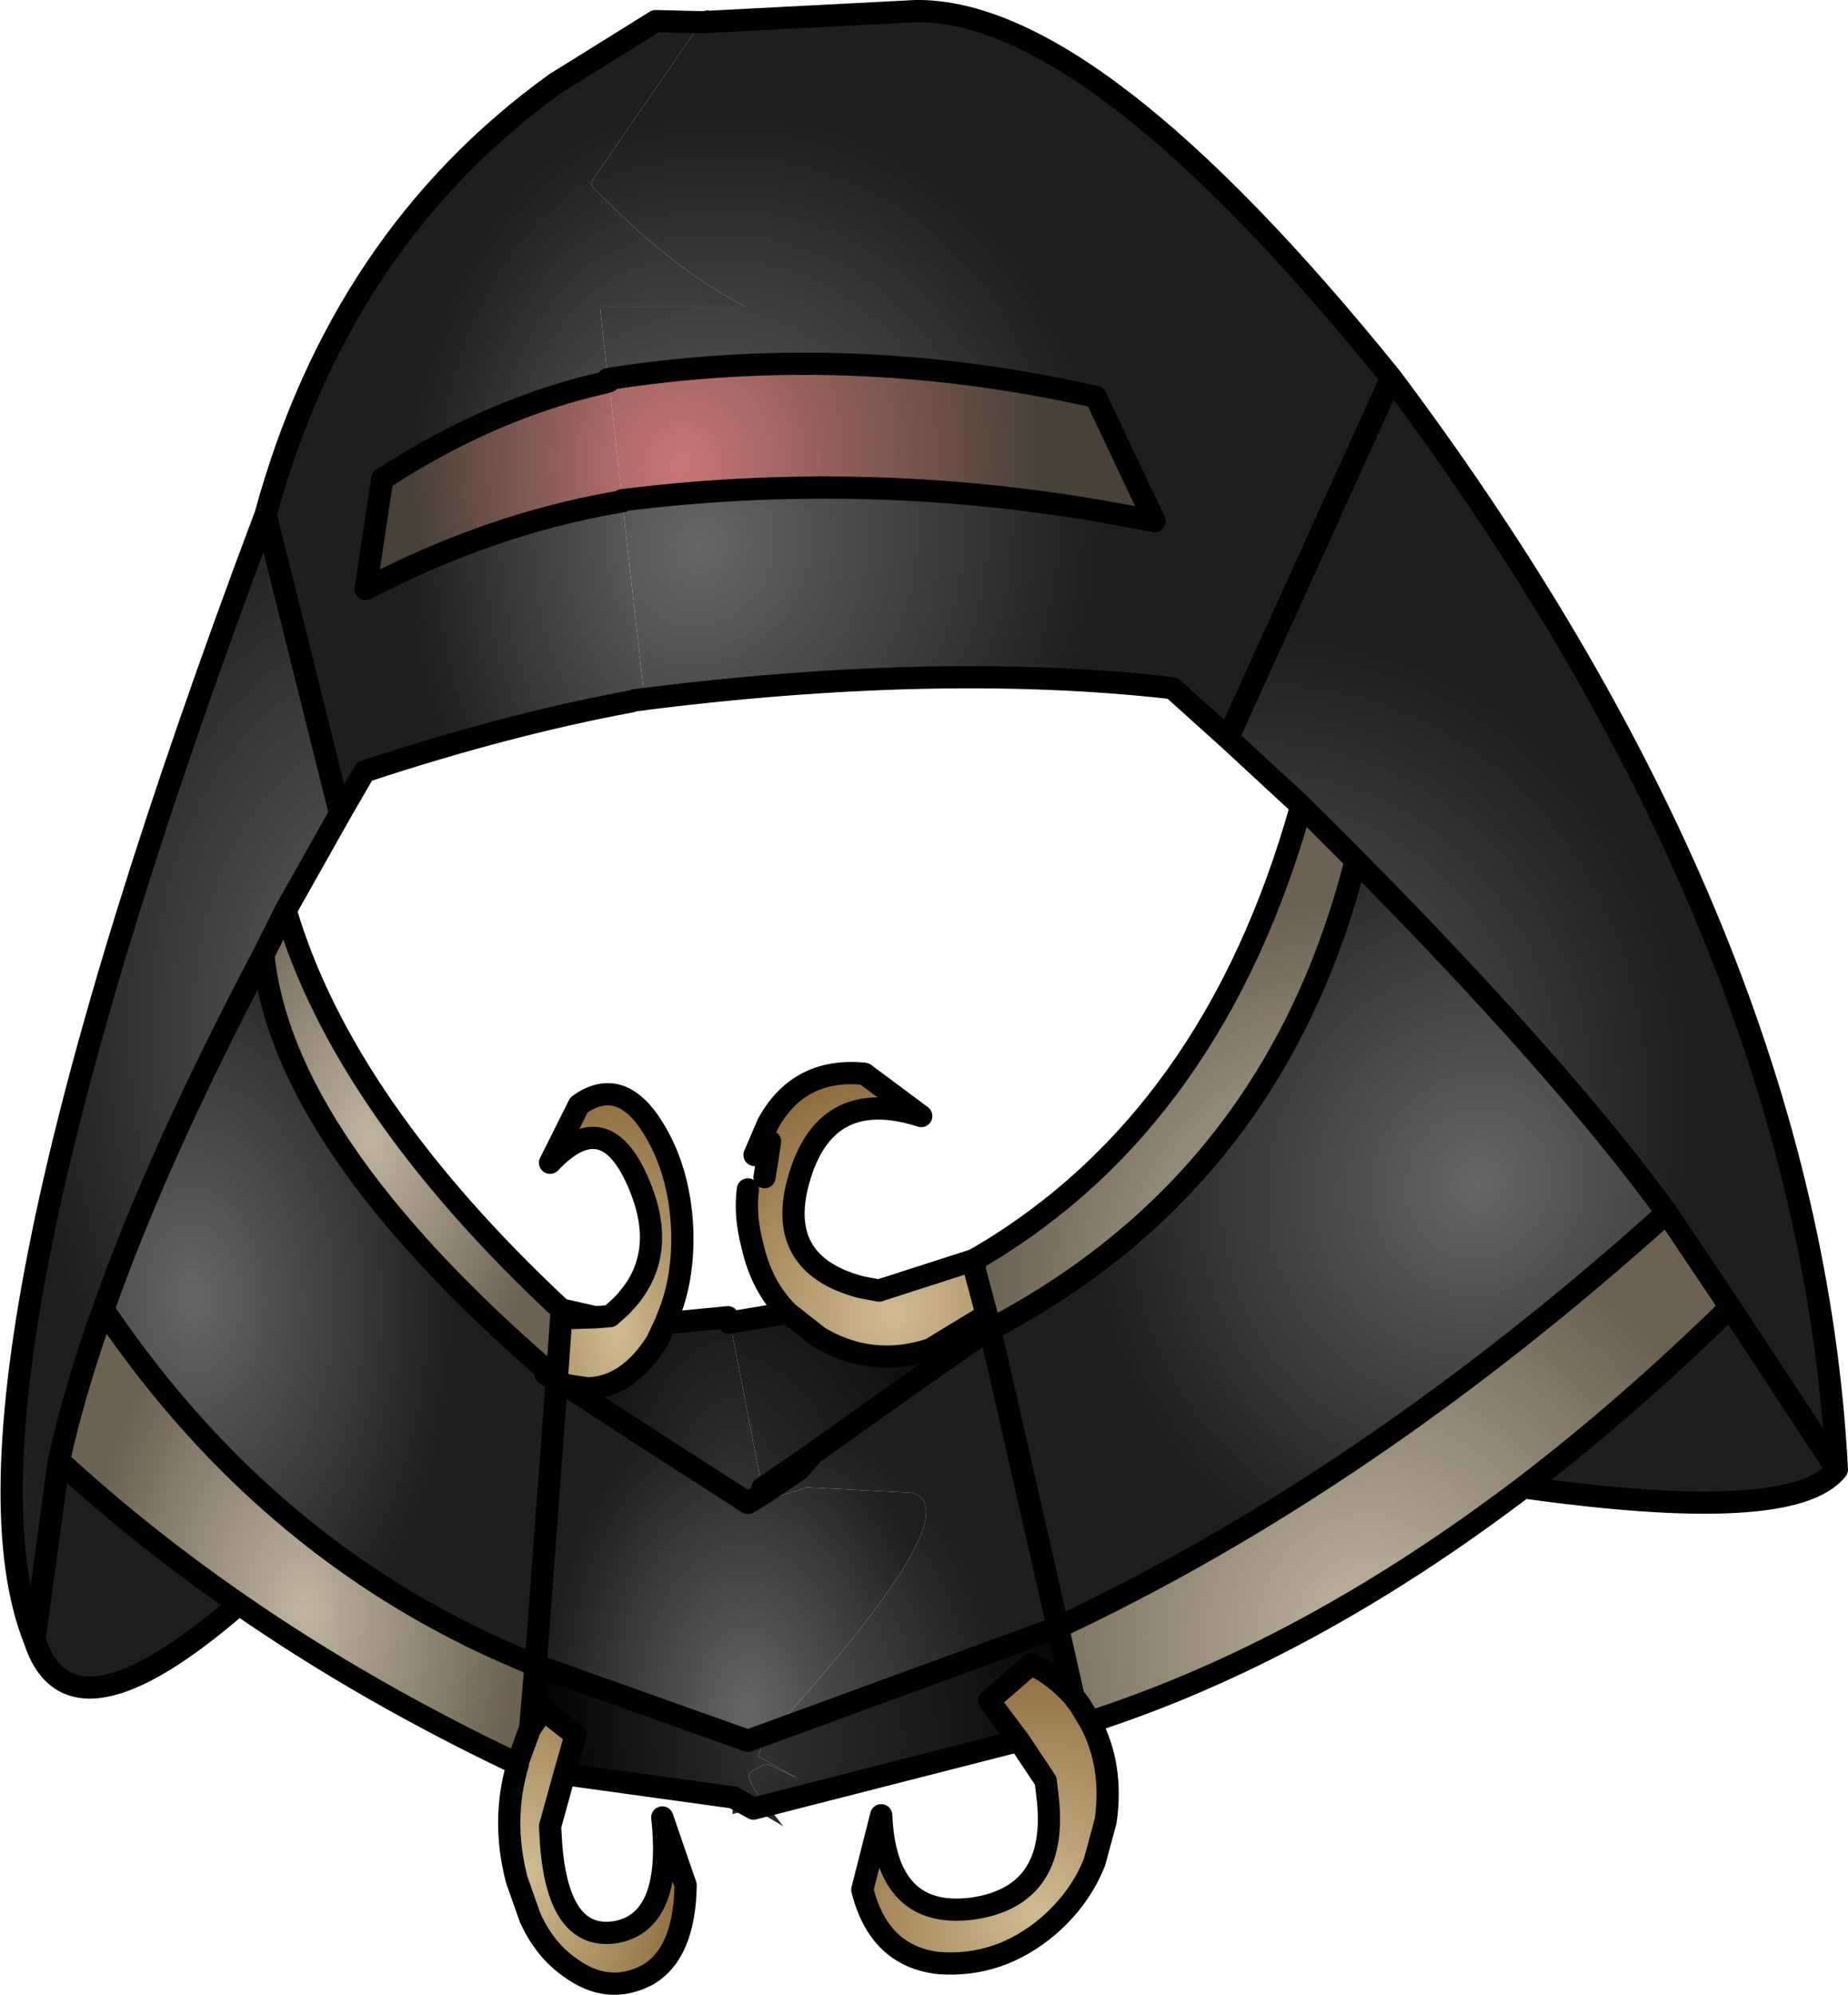 <?xml version="1.0" encoding="UTF-8" standalone="no"?>
<svg xmlns:xlink="http://www.w3.org/1999/xlink" height="89.75px" width="83.15px" xmlns="http://www.w3.org/2000/svg">
  <g transform="matrix(1.0, 0.0, 0.0, 1.0, 41.55, 44.85)">
    <path d="M13.7 -11.65 L11.2 -13.9 Q0.6 -15.1 -13.0 -13.35 L-12.55 -13.4 -13.55 -22.3 -13.55 -22.35 Q-1.55 -23.85 10.4 -21.4 L7.75 -27.0 Q-3.35 -29.5 -14.2 -27.8 L-14.55 -31.05 -8.0 -31.05 Q-11.25 -32.7 -14.9 -36.45 L-14.95 -36.65 -10.0 -43.85 -0.35 -44.35 Q7.65 -44.45 21.05 -27.85 L13.7 -11.65" fill="url(#gradient0)" fill-rule="evenodd" stroke="none"/>
    <path d="M-14.2 -27.8 Q-3.35 -29.5 7.75 -27.0 L10.4 -21.4 Q-1.55 -23.85 -13.55 -22.35 L-14.15 -27.7 -14.2 -27.8" fill="url(#gradient1)" fill-rule="evenodd" stroke="none"/>
    <path d="M2.5 11.7 Q13.05 5.5 17.0 -8.6 L19.45 -6.15 Q15.8 8.25 3.0 14.95 L2.85 14.3 2.25 12.05 2.5 11.7" fill="url(#gradient2)" fill-rule="evenodd" stroke="none"/>
    <path d="M-6.1 14.2 Q-7.3 13.0 -7.7 11.15 -8.05 9.85 -7.9 8.65 L-7.4 7.9 -7.6 7.1 -7.0 5.7 Q-5.6 3.15 -2.65 3.45 L-0.1 5.35 Q-4.3 4.0 -5.55 8.0 -6.8 12.0 -2.8 13.05 L-2.0 13.2 2.2 11.85 2.25 12.05 2.85 14.3 0.3 15.85 Q-2.35 16.7 -4.7 15.3 L-6.1 14.2 M-6.9 6.5 L-7.15 8.1 -6.75 7.35 -6.9 6.5" fill="url(#gradient3)" fill-rule="evenodd" stroke="none"/>
    <path d="M13.7 -11.65 L21.05 -27.85 Q39.85 -2.75 41.1 21.25 L36.3 13.95 33.45 9.7 Q28.75 3.25 19.45 -6.15 L17.0 -8.6 13.7 -11.65" fill="url(#gradient4)" fill-rule="evenodd" stroke="none"/>
    <path d="M19.45 -6.15 Q28.75 3.25 33.45 9.7 20.0 21.8 6.05 28.35 L3.0 14.95 Q15.8 8.25 19.45 -6.15" fill="url(#gradient5)" fill-rule="evenodd" stroke="none"/>
    <path d="M33.45 9.7 L36.3 13.95 Q31.65 18.5 27.0 22.05 17.25 29.45 7.5 32.6 L7.05 31.85 6.75 31.45 6.05 28.35 Q20.0 21.8 33.45 9.7" fill="url(#gradient6)" fill-rule="evenodd" stroke="none"/>
    <path d="M6.75 31.45 L7.05 31.85 7.5 32.6 Q8.55 34.55 8.2 37.05 L7.7 38.9 Q7.05 40.55 5.6 41.8 3.4 43.65 0.7 43.45 -2.0 43.15 -2.75 40.15 L-1.9 36.8 Q-1.7 41.5 2.2 41.0 6.05 40.45 5.6 36.1 L5.5 35.25 4.3 33.45 2.95 31.65 4.85 30.0 Q5.9 30.5 6.75 31.45" fill="url(#gradient7)" fill-rule="evenodd" stroke="none"/>
    <path d="M-8.55 36.0 L-7.65 36.5 -8.6 36.75 -8.55 36.15 -8.55 36.0 M-7.05 36.35 Q-7.9 35.35 -7.85 34.95 -7.85 34.85 -7.1 34.5 L-6.9 34.55 -5.65 35.15 -7.45 34.15 -7.35 33.9 -7.25 33.65 -6.8 33.05 6.05 28.35 6.75 31.45 Q5.9 30.5 4.85 30.0 L2.95 31.65 4.3 33.45 -7.05 36.35" fill="url(#gradient8)" fill-rule="evenodd" stroke="none"/>
    <path d="M3.0 14.95 L6.05 28.35 -6.8 33.05 Q2.2 23.1 -0.5 22.3 L-5.25 22.05 Q-7.05 22.7 -7.15 22.35 L-5.6 21.25 -7.15 22.3 -7.2 22.2 -7.25 22.1 -5.0 20.55 Q2.55 15.15 3.0 14.95 M-5.0 20.55 L-5.6 21.25 -5.0 20.55" fill="url(#gradient9)" fill-rule="evenodd" stroke="none"/>
    <path d="M36.3 13.95 L41.1 21.25 Q39.1 23.75 27.0 22.05 31.65 18.5 36.3 13.95" fill="url(#gradient10)" fill-rule="evenodd" stroke="none"/>
    <path d="M-8.75 14.65 L-6.1 14.2 -4.7 15.3 Q-2.35 16.7 0.3 15.85 L2.85 14.3 3.0 14.95 Q2.55 15.15 -5.0 20.55 L-7.25 22.1 -8.6 15.15 -8.75 14.65" fill="url(#gradient11)" fill-rule="evenodd" stroke="none"/>
    <path d="M-10.0 -43.85 L-14.95 -36.65 -14.9 -36.45 Q-11.25 -32.7 -8.0 -31.05 L-14.55 -31.05 -14.2 -27.8 -14.15 -27.7 -14.3 -27.65 Q-19.45 -26.5 -24.35 -23.3 L-25.1 -18.35 Q-19.55 -21.25 -13.85 -22.25 L-13.55 -22.3 -12.55 -13.4 -13.0 -13.35 -13.15 -13.3 Q-18.8 -12.25 -25.15 -10.15 L-26.25 -8.25 -29.6 -21.7 Q-26.2 -34.15 -16.55 -41.1 L-12.05 -43.9 -10.0 -43.85 -12.05 -43.9 -9.65 -44.4 -10.0 -43.85" fill="url(#gradient12)" fill-rule="evenodd" stroke="none"/>
    <path d="M-13.55 -22.35 L-13.55 -22.3 -13.85 -22.25 Q-19.55 -21.25 -25.1 -18.35 L-24.35 -23.3 Q-19.45 -26.5 -14.3 -27.65 L-14.15 -27.7 -13.55 -22.35" fill="url(#gradient13)" fill-rule="evenodd" stroke="none"/>
    <path d="M-36.9 14.05 Q-34.45 7.1 -29.7 -1.9 -28.85 6.45 -17.0 16.75 L-17.0 16.95 -16.5 17.3 -17.45 30.05 Q-29.3 25.3 -36.9 14.05" fill="url(#gradient14)" fill-rule="evenodd" stroke="none"/>
    <path d="M-26.25 -8.25 L-28.7 -3.9 -29.7 -1.9 Q-34.45 7.1 -36.9 14.05 -38.2 17.7 -38.9 20.85 L-40.0 28.9 Q-44.45 17.75 -29.6 -21.7 L-26.25 -8.25" fill="url(#gradient15)" fill-rule="evenodd" stroke="none"/>
    <path d="M-28.7 -3.9 Q-26.1 4.9 -16.3 14.05 L-16.3 14.45 -16.5 17.2 -17.0 16.75 Q-28.85 6.45 -29.7 -1.9 L-28.7 -3.9" fill="url(#gradient16)" fill-rule="evenodd" stroke="none"/>
    <path d="M-14.75 14.4 L-14.1 14.35 -13.65 13.95 Q-11.35 11.7 -12.85 8.3 -14.35 4.85 -16.8 7.45 L-15.5 4.85 Q-13.75 3.6 -12.35 5.6 -10.95 7.65 -10.85 10.55 -10.8 12.45 -11.35 14.0 L-11.6 14.65 -12.0 15.5 Q-13.3 17.55 -15.1 17.6 L-16.1 17.45 -16.5 17.2 -16.3 14.45 -14.75 14.4" fill="url(#gradient17)" fill-rule="evenodd" stroke="none"/>
    <path d="M-7.15 8.1 L-6.9 6.5 -6.75 7.35 -7.15 8.1" fill="url(#gradient18)" fill-rule="evenodd" stroke="none"/>
    <path d="M-11.6 14.65 L-10.85 14.6 -8.8 14.4 -8.75 14.65 -8.6 15.15 -7.25 22.1 -7.2 22.2 -7.15 22.3 -7.9 22.75 -12.1 20.05 -16.1 17.45 -15.1 17.6 Q-13.3 17.55 -12.0 15.5 L-11.6 14.65" fill="url(#gradient19)" fill-rule="evenodd" stroke="none"/>
    <path d="M-7.15 22.3 L-5.6 21.25 -7.15 22.35 Q-7.05 22.7 -5.25 22.05 L-0.5 22.3 Q2.2 23.1 -6.8 33.05 L-7.9 33.45 -17.45 30.05 -16.5 17.3 -16.1 17.45 -12.1 20.05 -7.9 22.75 -7.15 22.3" fill="url(#gradient20)" fill-rule="evenodd" stroke="none"/>
    <path d="M-17.45 30.05 L-17.7 32.9 -18.25 34.4 -18.25 34.5 Q-25.1 31.25 -30.8 27.3 -35.15 24.3 -38.9 20.85 -38.2 17.7 -36.9 14.05 -29.3 25.3 -17.45 30.05" fill="url(#gradient21)" fill-rule="evenodd" stroke="none"/>
    <path d="M-17.7 32.9 L-17.1 32.05 -15.65 33.2 -16.15 34.95 -16.8 37.3 -16.75 38.15 Q-16.4 42.5 -13.8 42.05 -11.25 41.55 -11.75 36.9 L-10.7 39.95 Q-10.75 43.05 -12.45 44.0 -14.2 44.9 -15.9 43.65 -17.05 42.85 -17.7 41.4 L-18.3 39.7 Q-19.0 37.0 -18.25 34.5 L-18.25 34.4 -17.7 32.9" fill="url(#gradient22)" fill-rule="evenodd" stroke="none"/>
    <path d="M-17.45 30.05 L-7.9 33.45 -6.8 33.05 -7.25 33.65 -7.35 33.9 -7.45 34.15 -5.65 35.15 -6.9 34.55 -7.1 34.5 Q-7.85 34.85 -7.85 34.95 -7.9 35.35 -7.05 36.35 L-6.3 37.3 -7.65 36.5 -8.55 36.0 -16.15 34.95 -15.65 33.2 -17.1 32.05 -17.7 32.9 -17.45 30.05 M-7.05 36.35 L-7.65 36.5 -7.05 36.35" fill="url(#gradient23)" fill-rule="evenodd" stroke="none"/>
    <path d="M-30.8 27.3 Q-38.4 33.9 -40.0 28.9 L-38.9 20.85 Q-35.15 24.3 -30.8 27.3" fill="url(#gradient24)" fill-rule="evenodd" stroke="none"/>
    <path d="M-13.0 -13.35 Q0.6 -15.1 11.2 -13.9 L13.7 -11.65 21.05 -27.85 Q7.65 -44.45 -0.35 -44.35 L-10.0 -43.85 -12.05 -43.9 -16.55 -41.1 Q-26.2 -34.15 -29.6 -21.7 L-26.25 -8.25 -28.7 -3.9 Q-26.1 4.9 -16.3 14.05 L-14.75 14.4 -14.1 14.35 -13.65 13.95 Q-11.35 11.7 -12.85 8.3 -14.35 4.85 -16.8 7.45 L-15.5 4.85 Q-13.75 3.6 -12.35 5.6 -10.95 7.65 -10.85 10.55 -10.8 12.45 -11.35 14.0 L-11.6 14.65 -10.85 14.6 -8.8 14.4 M-14.2 -27.8 Q-3.35 -29.5 7.75 -27.0 L10.4 -21.4 Q-1.55 -23.85 -13.55 -22.35 M-12.55 -13.4 L-13.0 -13.35 -13.15 -13.3 Q-18.8 -12.25 -25.15 -10.15 L-26.25 -8.25 M-8.75 14.65 L-6.1 14.2 Q-7.3 13.0 -7.7 11.15 -8.05 9.85 -7.9 8.65 M-7.6 7.1 L-7.0 5.7 Q-5.6 3.15 -2.65 3.45 L-0.1 5.35 Q-4.3 4.0 -5.55 8.0 -6.8 12.0 -2.8 13.05 L-2.0 13.2 2.2 11.85 2.5 11.7 Q13.05 5.5 17.0 -8.6 L13.7 -11.65 M2.25 12.05 L2.2 11.85 M2.85 14.3 L2.25 12.05 2.5 11.7 M19.45 -6.15 Q28.75 3.25 33.45 9.7 L36.3 13.95 41.1 21.25 Q39.85 -2.75 21.05 -27.85 M17.0 -8.6 L19.45 -6.15 Q15.8 8.25 3.0 14.95 L6.05 28.35 Q20.0 21.8 33.45 9.7 M-14.15 -27.7 L-14.3 -27.65 Q-19.45 -26.5 -24.35 -23.3 L-25.1 -18.35 Q-19.55 -21.25 -13.85 -22.25 L-13.55 -22.3 M-36.9 14.05 Q-34.45 7.1 -29.7 -1.9 L-28.7 -3.9 M-16.3 14.45 L-16.3 14.05 M-16.3 14.45 L-14.75 14.4 M-7.15 8.1 L-6.9 6.5 M-5.6 21.25 L-7.15 22.3 -7.9 22.75 -12.1 20.05 -16.1 17.45 -16.5 17.3 -17.45 30.05 -7.9 33.45 -6.8 33.05 6.05 28.35 6.75 31.45 7.05 31.85 7.5 32.6 Q17.25 29.45 27.0 22.05 31.65 18.5 36.3 13.95 M-5.6 21.25 L-5.0 20.55 -7.25 22.1 M-16.5 17.2 L-16.5 17.3 -17.0 16.95 -17.0 16.75 Q-28.85 6.45 -29.7 -1.9 M-17.0 16.75 L-16.5 17.2 -16.3 14.45 M-16.1 17.45 L-16.5 17.2 M-11.6 14.65 L-12.0 15.5 Q-13.3 17.55 -15.1 17.6 L-16.1 17.45 M-17.45 30.05 L-17.7 32.9 -17.1 32.05 -15.65 33.2 -16.15 34.95 -8.55 36.0 -7.65 36.5 -7.05 36.35 4.3 33.45 2.95 31.65 4.85 30.0 Q5.9 30.5 6.75 31.45 M-16.15 34.95 L-16.8 37.3 -16.75 38.15 Q-16.4 42.5 -13.8 42.05 -11.25 41.55 -11.75 36.9 L-10.7 39.95 Q-10.75 43.05 -12.45 44.0 -14.2 44.9 -15.9 43.65 -17.05 42.85 -17.7 41.4 L-18.3 39.7 Q-19.0 37.0 -18.25 34.5 -25.1 31.25 -30.8 27.3 -38.4 33.9 -40.0 28.9 -44.45 17.75 -29.6 -21.7 M-18.25 34.5 L-18.25 34.4 -17.7 32.9 M-38.9 20.85 L-40.0 28.9 M-30.8 27.3 Q-35.15 24.3 -38.9 20.85 -38.2 17.7 -36.9 14.05 -29.3 25.3 -17.45 30.05 M4.3 33.45 L5.5 35.25 5.6 36.1 Q6.05 40.45 2.2 41.0 -1.7 41.5 -1.9 36.8 L-2.75 40.15 Q-2.0 43.15 0.7 43.45 3.4 43.65 5.6 41.8 7.05 40.55 7.7 38.9 L8.2 37.05 Q8.55 34.55 7.5 32.6 M27.0 22.05 Q39.1 23.75 41.1 21.25 M-6.1 14.2 L-4.7 15.3 Q-2.35 16.7 0.3 15.85 L2.85 14.3 3.0 14.95 Q2.55 15.15 -5.0 20.55" fill="none" stroke="#000000" stroke-linecap="round" stroke-linejoin="round" stroke-width="1.0"/>
  </g>
  <defs>
    <radialGradient cx="0" cy="0" gradientTransform="matrix(-0.033, 0.011, 0.008, 0.035, -10.05, -20.3)" gradientUnits="userSpaceOnUse" id="gradient0" r="819.2" spreadMethod="pad">
      <stop offset="0.0" stop-color="#666666"/>
      <stop offset="0.651" stop-color="#1e1e1e"/>
    </radialGradient>
    <radialGradient cx="0" cy="0" gradientTransform="matrix(-0.025, 0.008, 0.006, 0.027, -10.9, -23.9)" gradientUnits="userSpaceOnUse" id="gradient1" r="819.2" spreadMethod="pad">
      <stop offset="0.0" stop-color="#c87575"/>
      <stop offset="0.78" stop-color="#474136"/>
    </radialGradient>
    <radialGradient cx="0" cy="0" gradientTransform="matrix(-0.023, 0.008, 0.006, 0.024, 18.1, 12.1)" gradientUnits="userSpaceOnUse" id="gradient2" r="819.2" spreadMethod="pad">
      <stop offset="0.0" stop-color="#c1b49f"/>
      <stop offset="0.788" stop-color="#6d6252"/>
    </radialGradient>
    <radialGradient cx="0" cy="0" gradientTransform="matrix(-0.013, 0.004, 0.003, 0.013, -1.35, 14.2)" gradientUnits="userSpaceOnUse" id="gradient3" r="819.2" spreadMethod="pad">
      <stop offset="0.0" stop-color="#cfbb92"/>
      <stop offset="1.0" stop-color="#8d6b3d"/>
    </radialGradient>
    <radialGradient cx="0" cy="0" gradientTransform="matrix(-0.038, 0.012, 0.009, 0.04, 13.95, 5.8)" gradientUnits="userSpaceOnUse" id="gradient4" r="819.2" spreadMethod="pad">
      <stop offset="0.0" stop-color="#666666"/>
      <stop offset="0.651" stop-color="#1e1e1e"/>
    </radialGradient>
    <radialGradient cx="0" cy="0" gradientTransform="matrix(-0.032, 0.01, 0.008, 0.033, 24.95, 8.4)" gradientUnits="userSpaceOnUse" id="gradient5" r="819.2" spreadMethod="pad">
      <stop offset="0.0" stop-color="#666666"/>
      <stop offset="0.651" stop-color="#1e1e1e"/>
    </radialGradient>
    <radialGradient cx="0" cy="0" gradientTransform="matrix(-0.026, 0.008, 0.006, 0.027, 19.75, 28.3)" gradientUnits="userSpaceOnUse" id="gradient6" r="819.2" spreadMethod="pad">
      <stop offset="0.0" stop-color="#c1b49f"/>
      <stop offset="0.788" stop-color="#6d6252"/>
    </radialGradient>
    <radialGradient cx="0" cy="0" gradientTransform="matrix(-0.013, 0.004, 0.003, 0.014, 5.1, 41.25)" gradientUnits="userSpaceOnUse" id="gradient7" r="819.2" spreadMethod="pad">
      <stop offset="0.0" stop-color="#cfbb92"/>
      <stop offset="1.0" stop-color="#8d6b3d"/>
    </radialGradient>
    <radialGradient cx="0" cy="0" gradientTransform="matrix(-0.02, 0.007, 0.005, 0.021, -8.1, 34.0)" gradientUnits="userSpaceOnUse" id="gradient8" r="819.2" spreadMethod="pad">
      <stop offset="0.0" stop-color="#333333"/>
      <stop offset="1.0" stop-color="#000000"/>
    </radialGradient>
    <radialGradient cx="0" cy="0" gradientTransform="matrix(-0.025, 0.008, 0.006, 0.026, -10.15, 32.85)" gradientUnits="userSpaceOnUse" id="gradient9" r="819.2" spreadMethod="pad">
      <stop offset="0.0" stop-color="#666666"/>
      <stop offset="0.651" stop-color="#1e1e1e"/>
    </radialGradient>
    <radialGradient cx="0" cy="0" gradientTransform="matrix(-0.027, 0.009, 0.007, 0.029, 27.35, 2.85)" gradientUnits="userSpaceOnUse" id="gradient10" r="819.2" spreadMethod="pad">
      <stop offset="0.0" stop-color="#666666"/>
      <stop offset="0.651" stop-color="#1e1e1e"/>
    </radialGradient>
    <radialGradient cx="0" cy="0" gradientTransform="matrix(-0.018, 0.006, 0.004, 0.019, -10.25, 22.85)" gradientUnits="userSpaceOnUse" id="gradient11" r="819.2" spreadMethod="pad">
      <stop offset="0.0" stop-color="#333333"/>
      <stop offset="1.0" stop-color="#000000"/>
    </radialGradient>
    <radialGradient cx="0" cy="0" gradientTransform="matrix(-0.022, 0.011, 0.008, 0.035, -10.85, -20.25)" gradientUnits="userSpaceOnUse" id="gradient12" r="819.2" spreadMethod="pad">
      <stop offset="0.0" stop-color="#666666"/>
      <stop offset="0.651" stop-color="#1e1e1e"/>
    </radialGradient>
    <radialGradient cx="0" cy="0" gradientTransform="matrix(-0.017, 0.008, 0.006, 0.026, -11.6, -23.8)" gradientUnits="userSpaceOnUse" id="gradient13" r="819.2" spreadMethod="pad">
      <stop offset="0.0" stop-color="#c87575"/>
      <stop offset="0.78" stop-color="#474136"/>
    </radialGradient>
    <radialGradient cx="0" cy="0" gradientTransform="matrix(-0.021, 0.01, 0.007, 0.033, -32.85, 13.55)" gradientUnits="userSpaceOnUse" id="gradient14" r="819.2" spreadMethod="pad">
      <stop offset="0.0" stop-color="#666666"/>
      <stop offset="0.651" stop-color="#1e1e1e"/>
    </radialGradient>
    <radialGradient cx="0" cy="0" gradientTransform="matrix(-0.029, 0.014, 0.01, 0.046, -24.05, 2.05)" gradientUnits="userSpaceOnUse" id="gradient15" r="819.2" spreadMethod="pad">
      <stop offset="0.0" stop-color="#666666"/>
      <stop offset="0.651" stop-color="#1e1e1e"/>
    </radialGradient>
    <radialGradient cx="0" cy="0" gradientTransform="matrix(-0.012, 0.006, 0.004, 0.019, -24.95, 6.35)" gradientUnits="userSpaceOnUse" id="gradient16" r="819.2" spreadMethod="pad">
      <stop offset="0.0" stop-color="#c1b49f"/>
      <stop offset="0.788" stop-color="#6d6252"/>
    </radialGradient>
    <radialGradient cx="0" cy="0" gradientTransform="matrix(-0.008, 0.004, 0.003, 0.013, -13.75, 15.05)" gradientUnits="userSpaceOnUse" id="gradient17" r="819.2" spreadMethod="pad">
      <stop offset="0.0" stop-color="#cfbb92"/>
      <stop offset="1.0" stop-color="#8d6b3d"/>
    </radialGradient>
    <radialGradient cx="0" cy="0" gradientTransform="matrix(-0.009, 0.004, 0.002, 0.014, -2.4, 13.85)" gradientUnits="userSpaceOnUse" id="gradient18" r="819.2" spreadMethod="pad">
      <stop offset="0.0" stop-color="#cfbb92"/>
      <stop offset="1.0" stop-color="#8d6b3d"/>
    </radialGradient>
    <radialGradient cx="0" cy="0" gradientTransform="matrix(-0.012, 0.006, 0.004, 0.019, -8.5, 22.35)" gradientUnits="userSpaceOnUse" id="gradient19" r="819.2" spreadMethod="pad">
      <stop offset="0.0" stop-color="#333333"/>
      <stop offset="1.0" stop-color="#000000"/>
    </radialGradient>
    <radialGradient cx="0" cy="0" gradientTransform="matrix(-0.016, 0.008, 0.006, 0.025, -7.85, 32.15)" gradientUnits="userSpaceOnUse" id="gradient20" r="819.2" spreadMethod="pad">
      <stop offset="0.0" stop-color="#666666"/>
      <stop offset="0.651" stop-color="#1e1e1e"/>
    </radialGradient>
    <radialGradient cx="0" cy="0" gradientTransform="matrix(-0.014, 0.007, 0.005, 0.022, -27.9, 27.65)" gradientUnits="userSpaceOnUse" id="gradient21" r="819.2" spreadMethod="pad">
      <stop offset="0.0" stop-color="#c1b49f"/>
      <stop offset="0.788" stop-color="#6d6252"/>
    </radialGradient>
    <radialGradient cx="0" cy="0" gradientTransform="matrix(-0.008, 0.004, 0.003, 0.013, -17.65, 39.25)" gradientUnits="userSpaceOnUse" id="gradient22" r="819.2" spreadMethod="pad">
      <stop offset="0.0" stop-color="#cfbb92"/>
      <stop offset="1.0" stop-color="#8d6b3d"/>
    </radialGradient>
    <radialGradient cx="0" cy="0" gradientTransform="matrix(-0.013, 0.006, 0.005, 0.021, -6.35, 33.4)" gradientUnits="userSpaceOnUse" id="gradient23" r="819.2" spreadMethod="pad">
      <stop offset="0.0" stop-color="#333333"/>
      <stop offset="1.0" stop-color="#000000"/>
    </radialGradient>
    <radialGradient cx="0" cy="0" gradientTransform="matrix(-0.025, 0.012, 0.009, 0.04, -26.85, 3.35)" gradientUnits="userSpaceOnUse" id="gradient24" r="819.2" spreadMethod="pad">
      <stop offset="0.0" stop-color="#666666"/>
      <stop offset="0.651" stop-color="#1e1e1e"/>
    </radialGradient>
  </defs>
</svg>
